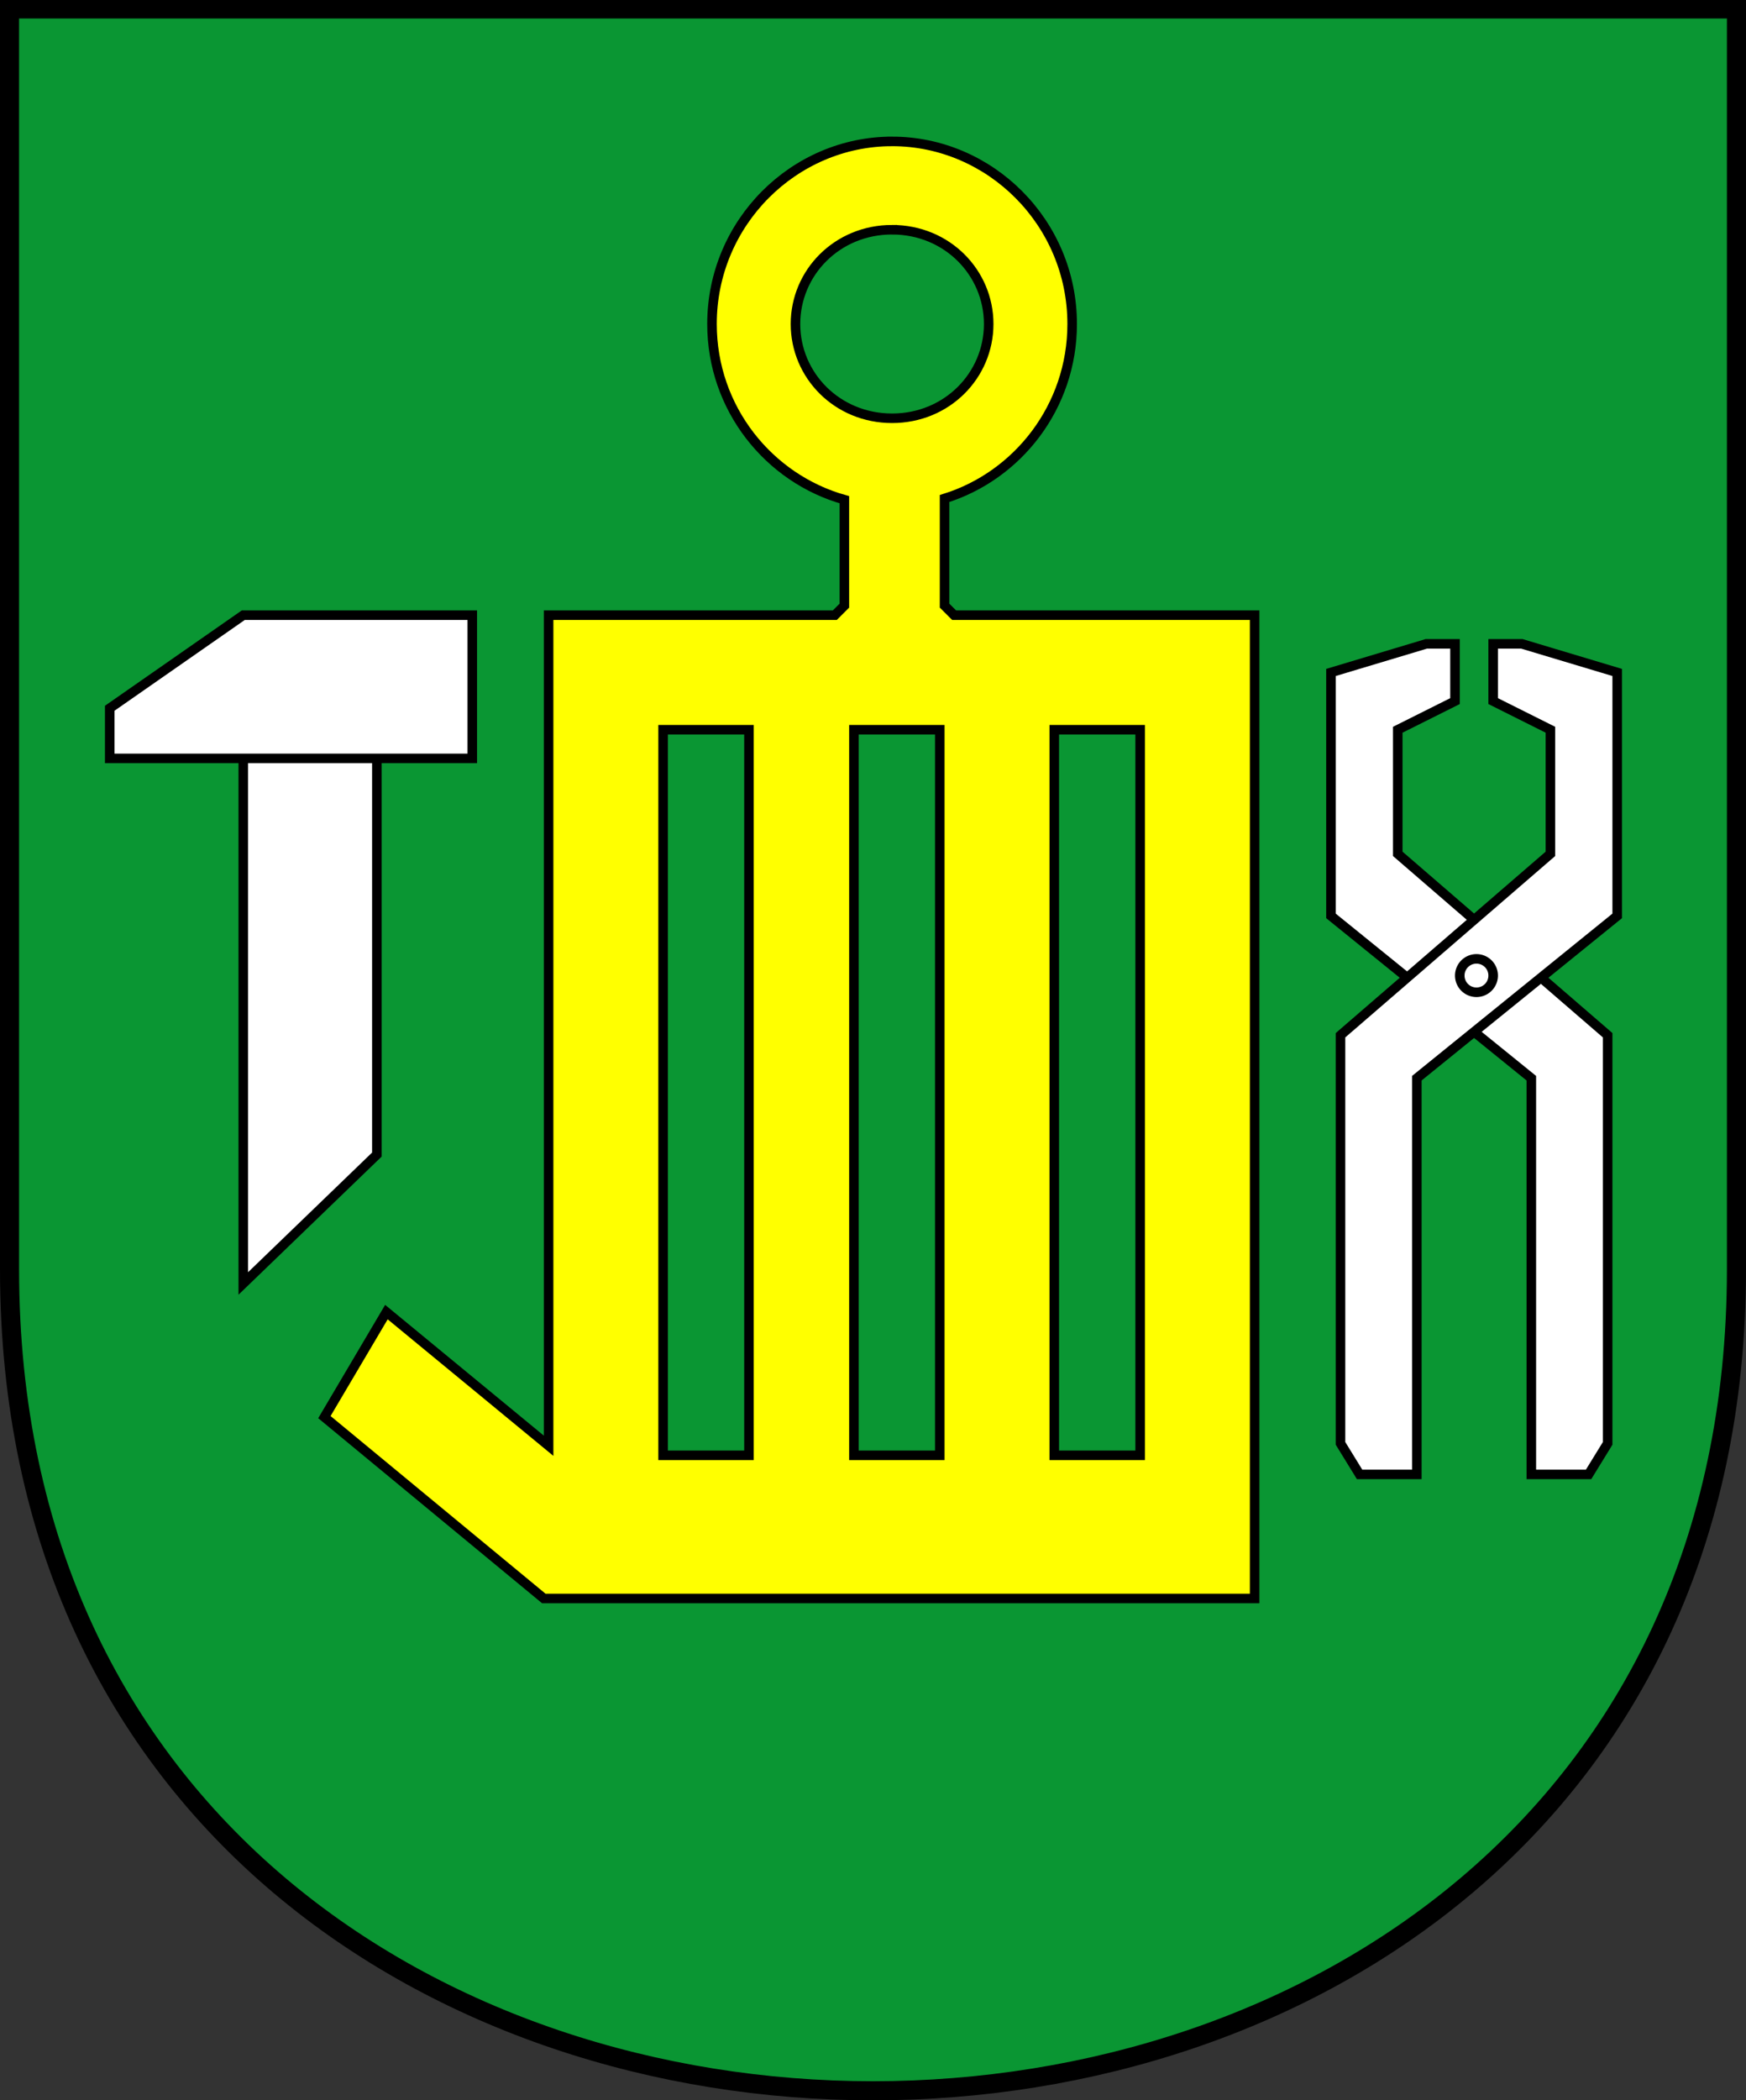 <svg xmlns="http://www.w3.org/2000/svg" width="183" height="220"><rect width="100%" height="100%" fill="#333333" stroke="none"/><g style="display:inline"><path style="fill:#0a9633;fill-opacity:1;stroke:#000;stroke-width:2;stroke-linecap:butt;stroke-linejoin:miter;stroke-miterlimit:4;stroke-opacity:1;stroke-dasharray:none" d="M12 11h181v132c0 114.75-181 114.75-181 0z" transform="translate(-11 -10.063)"/><path style="fill:#fff;fill-opacity:1;stroke:#000;stroke-width:1px;stroke-linecap:butt;stroke-linejoin:miter;stroke-opacity:1" d="M157.5 99.5v-13l6-3v-6h-3l-10 3V106l21 17v41.5h6l2-3.25V118.5z" transform="translate(-11 -10.063)"/><path d="M173.5 99.5v-13l-6-3v-6h3l10 3V106l-21 17v41.5h-6l-2-3.25V118.5z" style="fill:#fff;fill-opacity:1;stroke:#000;stroke-width:1px;stroke-linecap:butt;stroke-linejoin:miter;stroke-opacity:1" transform="translate(-11 -10.063)"/><path style="fill:none;stroke:#000;stroke-width:1;stroke-linecap:round;stroke-linejoin:round;stroke-miterlimit:4;stroke-opacity:1;stroke-dasharray:none;stroke-dashoffset:0" d="M167.5 112.25a1.75 1.75 0 1 1-3.5 0 1.75 1.75 0 1 1 3.5 0z" transform="translate(-11 -10.063)"/><path style="fill:#fff;fill-opacity:1;stroke:#000;stroke-width:1px;stroke-linecap:butt;stroke-linejoin:miter;stroke-opacity:1" d="M36.5 87.5v57l14-13.5V87.5z" transform="translate(-11 -10.063)"/><path style="fill:#fff;fill-opacity:1;stroke:#000;stroke-width:1px;stroke-linecap:butt;stroke-linejoin:miter;stroke-opacity:1" d="M22.5 84.25v5.25h38v-15h-24z" transform="translate(-11 -10.063)"/><path style="fill:#ff0;fill-opacity:1;stroke:#000;stroke-width:1px;stroke-linecap:butt;stroke-linejoin:miter;stroke-opacity:1" d="M104.5 24.875c-10.26 0-18.875 8.49-18.875 19.125 0 8.848 5.961 16.185 13.875 18.406V73.5l-1 1h-30v87l-17-14-6.5 11 23 19h74.5v-103H111l-1-1V62.281c7.67-2.381 13.375-9.616 13.375-18.281 0-10.635-8.615-19.125-18.875-19.125zm0 9.25c5.756 0 10.125 4.493 10.125 9.875s-4.369 9.875-10.125 9.875S94.375 49.382 94.375 44s4.369-9.875 10.125-9.875zM80.5 86.5h9v76h-9v-76zm20 0h9v76h-9v-76zm21 0h9v76h-9v-76z" transform="translate(-11 -10.063)"/></g></svg>